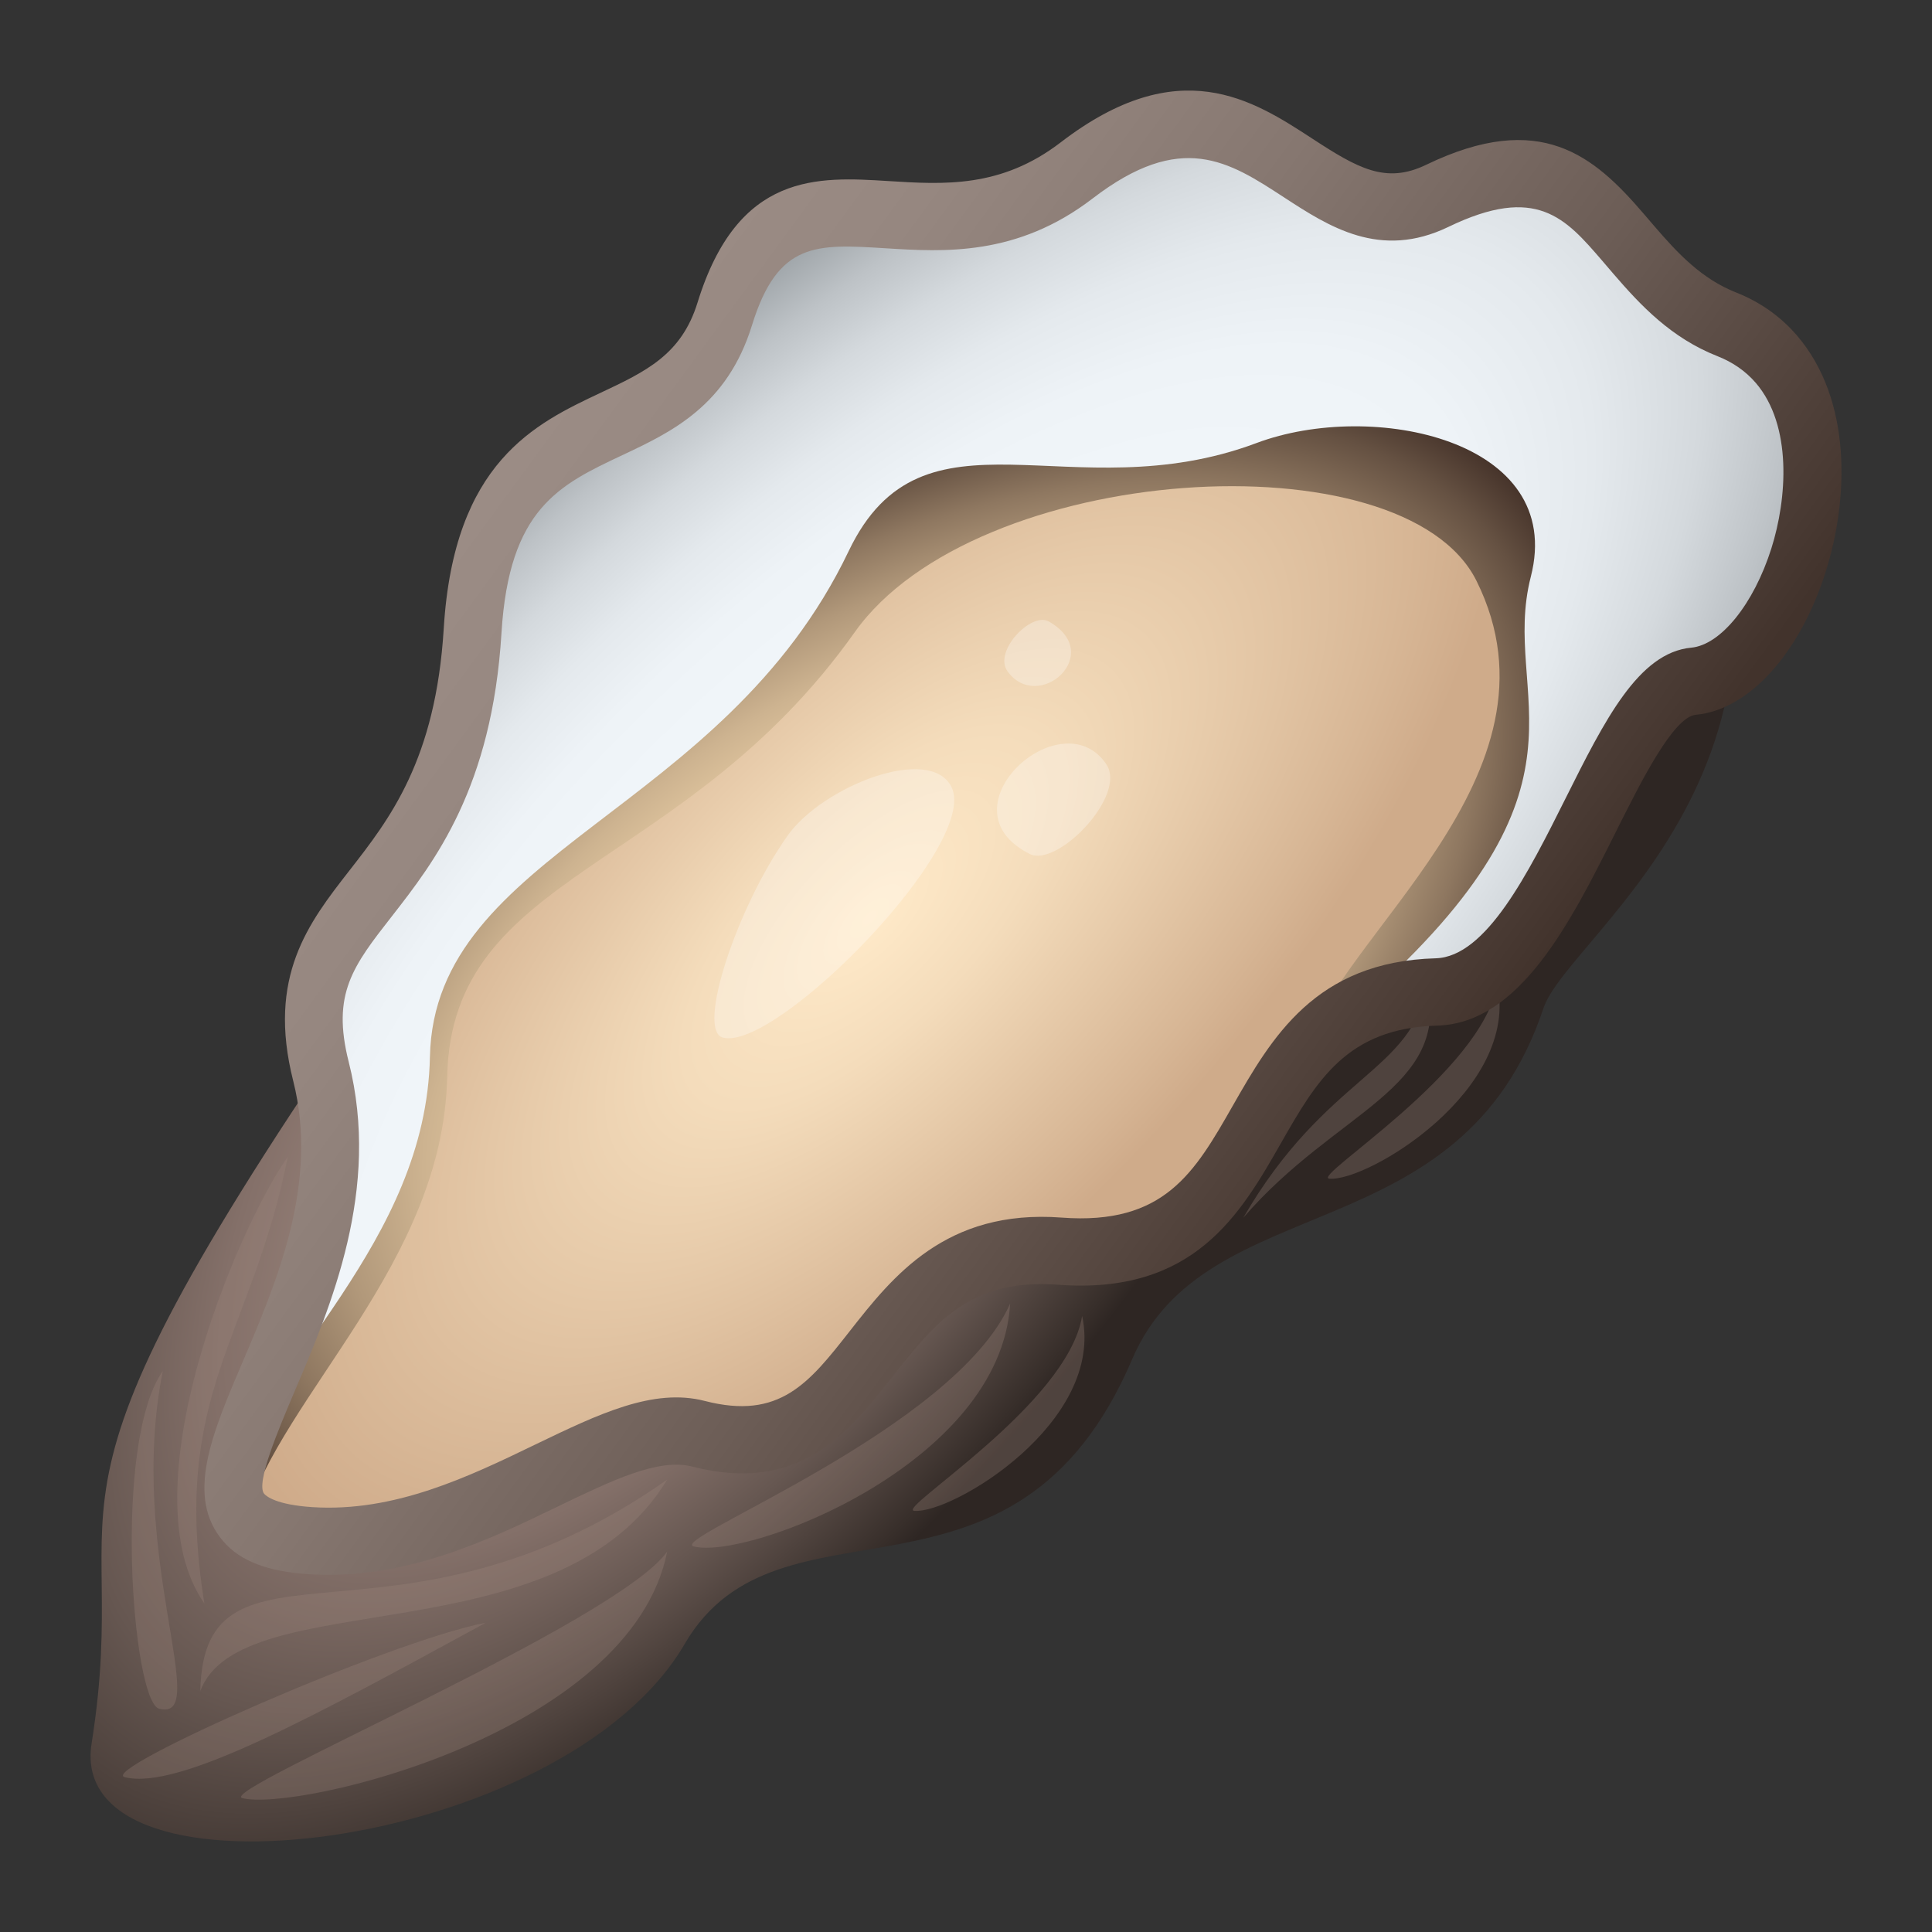 <?xml version="1.0" encoding="utf-8"?>
<!-- Generator: Adobe Illustrator 15.0.0, SVG Export Plug-In . SVG Version: 6.00 Build 0)  -->
<!DOCTYPE svg PUBLIC "-//W3C//DTD SVG 1.1//EN" "http://www.w3.org/Graphics/SVG/1.1/DTD/svg11.dtd">
<svg version="1.1" id="Layer_1" xmlns:x="http://ns.adobe.com/Extensibility/1.0/" xmlns:i="http://ns.adobe.com/AdobeIllustrator/10.0/" xmlns:graph="http://ns.adobe.com/Graphs/1.0/"
	 xmlns="http://www.w3.org/2000/svg" xmlns:xlink="http://www.w3.org/1999/xlink" xmlns:a="http://ns.adobe.com/AdobeSVGViewerExtensions/3.0/"
	 x="0px" y="0px" width="64px" height="64px" viewBox="0 0 64 64" enable-background="new 0 0 64 64" xml:space="preserve">
<rect x="0" y="0" width="64" height="64" fill="#333333" stroke="none"/>
<radialGradient id="SVGID_1_" cx="-24.022" cy="-1493.491" r="79.657" gradientTransform="matrix(0.339 -0.394 -0.16 -0.186 -207.972 -253.803)" gradientUnits="userSpaceOnUse">
	<stop  offset="0.436" style="stop-color:#8F7A72"/>
	<stop  offset="0.521" style="stop-color:#847069"/>
	<stop  offset="0.67" style="stop-color:#665751"/>
	<stop  offset="0.865" style="stop-color:#372E2A"/>
	<stop  offset="0.897" style="stop-color:#2E2623"/>
	<a:midPointStop  offset="0.436" style="stop-color:#8F7A72"/>
	<a:midPointStop  offset="0.582" style="stop-color:#8F7A72"/>
	<a:midPointStop  offset="0.897" style="stop-color:#2E2623"/>
</radialGradient>
<path fill="url(#SVGID_1_)" d="M55.29,12.147c6.438,12.748-3.317,18.72-4.162,21.254c-2.715,8.143-11.164,5.869-13.623,11.624
	c-3.9,9.129-11.687,4.044-14.825,9.435c-4.013,6.896-20.539,8.896-19.645,3.289c1.433-8.983-3.007-7.154,9.766-25.53
	C15.138,28.858,54.991,11.557,55.29,12.147z"/>
<radialGradient id="SVGID_2_" cx="2057.742" cy="584.514" r="90.087" gradientTransform="matrix(0.375 -0.347 0.127 0.186 -817.23 636.867)" gradientUnits="userSpaceOnUse">
	<stop  offset="0.418" style="stop-color:#F1F6FA"/>
	<stop  offset="0.564" style="stop-color:#EEF3F7"/>
	<stop  offset="0.676" style="stop-color:#E4E9ED"/>
	<stop  offset="0.777" style="stop-color:#D4D9DD"/>
	<stop  offset="0.871" style="stop-color:#BDC2C6"/>
	<stop  offset="0.96" style="stop-color:#9FA5A9"/>
	<stop  offset="1" style="stop-color:#8F9599"/>
	<a:midPointStop  offset="0.418" style="stop-color:#F1F6FA"/>
	<a:midPointStop  offset="0.758" style="stop-color:#F1F6FA"/>
	<a:midPointStop  offset="1" style="stop-color:#8F9599"/>
</radialGradient>
<path fill="url(#SVGID_2_)" d="M57.203,10.745c5.131,2.02,2.401,11.494-1.102,11.82c-2.775,0.261-4.501,10.184-8.522,10.294
	c-7.207,0.198-4.783,9.164-12.477,8.586c-6.77-0.508-5.93,7.609-11.964,6.05c-3.047-0.789-7.345,3.902-12.854,3.54
	c-6.795-0.445,2.394-7.466,0.349-15.542c-1.484-5.86,4.46-5.338,5.023-14.601c0.509-8.375,6.752-5.314,8.352-10.491
	c1.979-6.404,6.624-0.89,11.657-4.756c6.008-4.613,7.678,2.903,11.947,0.842C53.175,3.801,53.212,9.174,57.203,10.745z"/>
<radialGradient id="SVGID_3_" cx="467.832" cy="546.127" r="17.093" gradientTransform="matrix(-0.554 -0.797 1.387 -0.967 -469.488 933.723)" gradientUnits="userSpaceOnUse">
	<stop  offset="0" style="stop-color:#FFE2B5"/>
	<stop  offset="0.201" style="stop-color:#FCDFB3"/>
	<stop  offset="0.343" style="stop-color:#F3D7AC"/>
	<stop  offset="0.466" style="stop-color:#E3C8A0"/>
	<stop  offset="0.579" style="stop-color:#CDB390"/>
	<stop  offset="0.685" style="stop-color:#B1987A"/>
	<stop  offset="0.786" style="stop-color:#8E7760"/>
	<stop  offset="0.881" style="stop-color:#655142"/>
	<stop  offset="0.964" style="stop-color:#3B2922"/>
	<a:midPointStop  offset="0" style="stop-color:#FFE2B5"/>
	<a:midPointStop  offset="0.774" style="stop-color:#FFE2B5"/>
	<a:midPointStop  offset="0.964" style="stop-color:#3B2922"/>
</radialGradient>
<path fill="url(#SVGID_3_)" d="M28.114,18.255c-4.162,8.714-13.73,9.93-13.872,16.753c-0.126,6.183-5.479,10.153-6.705,14.284
	c0.375,0.398,1.637,1.673,2.745,1.747c5.51,0.36,9.807-4.329,12.855-3.542c6.033,1.56,5.193-6.558,11.963-6.05
	c5.457,0.41,6.402-7.056,10.098-8.32c8.088-7.193,4.479-9.985,5.512-14.022c1.166-4.544-5.256-5.867-9.086-4.429
	C35.479,16.98,30.581,13.092,28.114,18.255z"/>
<radialGradient id="SVGID_4_" cx="2057.633" cy="580.549" r="53.325" gradientTransform="matrix(0.37 -0.355 0.13 0.183 -807.987 654.633)" gradientUnits="userSpaceOnUse">
	<stop  offset="0" style="stop-color:#FFEAC9"/>
	<stop  offset="0.294" style="stop-color:#F4DCBB"/>
	<stop  offset="0.853" style="stop-color:#D7B695"/>
	<stop  offset="1" style="stop-color:#CFAB8A"/>
	<a:midPointStop  offset="0" style="stop-color:#FFEAC9"/>
	<a:midPointStop  offset="0.564" style="stop-color:#FFEAC9"/>
	<a:midPointStop  offset="1" style="stop-color:#CFAB8A"/>
</radialGradient>
<path fill="url(#SVGID_4_)" d="M28.315,20.941c-5.669,7.996-13.36,7.898-13.501,14.722c-0.126,6.183-5.469,10.523-6.694,14.652
	c0.376,0.4,1.054,0.649,2.162,0.724c5.51,0.36,9.807-4.329,12.855-3.542c6.033,1.56,5.193-6.558,11.963-6.05
	c5.457,0.41,5.825-3.979,8.15-6.638c0.973-3.76,8.875-9.101,5.661-15.567C46.507,14.405,32.308,15.31,28.315,20.941z"/>
<path opacity="0.3" fill="#FFFFFF" d="M26.086,27.688c-1.666,2.349-3.033,6.451-2.138,6.684c1.772,0.457,8.514-6.4,7.572-8.3
	C30.813,24.649,27.259,26.034,26.086,27.688z"/>
<path opacity="0.3" fill="#9E857B" d="M5.393,45.417C3.728,47.766,4.38,56.372,5.274,56.604C7.047,57.062,4.184,51.459,5.393,45.417
	z"/>
<path opacity="0.3" fill="#9E857B" d="M22.102,51.398c-1.665,2.349-14.969,7.935-14.074,8.167
	C9.801,60.022,20.894,57.44,22.102,51.398z"/>
<path opacity="0.3" fill="#9E857B" d="M16.091,53.755c-3.263,0.634-12.855,4.883-11.96,5.115
	C5.904,59.327,10.441,56.836,16.091,53.755z"/>
<path opacity="0.3" fill="#9E857B" d="M33.462,43.182c-1.844,4.169-11.376,7.813-10.481,8.046
	C24.754,51.685,33.158,48.498,33.462,43.182z"/>
<path opacity="0.3" fill="#9E857B" d="M35.847,43.593c-0.479,2.938-6.201,6.406-5.56,6.456
	C31.558,50.147,36.608,47.107,35.847,43.593z"/>
<path opacity="0.3" fill="#9E857B" d="M49.599,32.59c-0.479,2.938-6.201,6.407-5.56,6.456C45.31,39.146,50.36,36.104,49.599,32.59z"
	/>
<path opacity="0.3" fill="#9E857B" d="M47.285,32.59c-0.478,2.938-3.344,2.994-6.102,7.753
	C44.271,36.758,48.048,36.104,47.285,32.59z"/>
<path opacity="0.3" fill="#9E857B" d="M22.102,49.012c-8.928,6.302-15.348,1.279-15.467,7.009
	C7.957,52.423,18.507,54.963,22.102,49.012z"/>
<path opacity="0.3" fill="#9E857B" d="M9.535,38.318C7.87,40.667,4.17,49.395,6.771,53.12C5.65,46.162,8.327,44.36,9.535,38.318z"/>
<path opacity="0.3" fill="#FFFFFF" d="M34.114,28.29c0.909,0.453,3.235-1.939,2.533-2.976C35.157,23.119,31.099,26.783,34.114,28.29
	z"/>
<path opacity="0.3" fill="#FFFFFF" d="M34.739,20.585c-0.574-0.324-1.844,0.989-1.363,1.654
	C34.397,23.644,36.641,21.661,34.739,20.585z"/>
<linearGradient id="SVGID_5_" gradientUnits="userSpaceOnUse" x1="447.28" y1="561.606" x2="470.062" y2="530.502" gradientTransform="matrix(0 -1 1 0 -516.162 486.828)">
	<stop  offset="0" style="stop-color:#42332C"/>
	<stop  offset="0.04" style="stop-color:#483932"/>
	<stop  offset="0.321" style="stop-color:#6C5D56"/>
	<stop  offset="0.583" style="stop-color:#867770"/>
	<stop  offset="0.817" style="stop-color:#968780"/>
	<stop  offset="1" style="stop-color:#9C8D86"/>
	<a:midPointStop  offset="0" style="stop-color:#42332C"/>
	<a:midPointStop  offset="0.345" style="stop-color:#42332C"/>
	<a:midPointStop  offset="1" style="stop-color:#9C8D86"/>
</linearGradient>
<path fill="url(#SVGID_5_)" d="M35.137,4.716c-1.974,1.517-3.869,1.397-5.702,1.282c-2.339-0.146-4.989-0.312-6.329,4.027
	c-0.534,1.728-1.715,2.282-3.211,2.987c-2.165,1.02-4.859,2.288-5.195,7.801c-0.266,4.359-1.787,6.31-3.13,8.031
	c-1.343,1.723-2.732,3.503-1.857,6.963c0.856,3.376-0.546,6.663-1.674,9.305c-1.024,2.399-1.909,4.475-0.641,5.947
	c0.562,0.653,1.463,0.999,2.833,1.09c3.175,0.207,5.981-1.148,8.236-2.238c1.797-0.868,3.347-1.617,4.464-1.329
	c3.569,0.924,5.198-1.151,6.637-2.982c1.374-1.75,2.558-3.261,5.474-3.042c4.52,0.34,6.049-2.339,7.398-4.701
	c1.165-2.039,2.172-3.801,5.164-3.882c2.749-0.075,4.432-3.439,5.918-6.407c0.851-1.703,1.91-3.82,2.657-3.89
	c1.753-0.164,3.44-2.024,4.3-4.739c0.752-2.373,0.896-5.677-0.959-7.833c-0.543-0.629-1.219-1.104-2.007-1.416
	c-1.144-0.451-1.933-1.295-2.707-2.194L54.432,7.06c-1.626-1.889-3.398-3.431-7.187-1.602c-1.339,0.647-2.264,0.119-3.779-0.87
	C41.497,3.306,39.05,1.711,35.137,4.716z M42.526,6.532c1.496,0.975,3.188,2.077,5.455,0.984c2.916-1.409,3.877-0.293,5.093,1.119
	l0.374,0.437c0.903,1.048,1.913,2.124,3.448,2.728c0.508,0.2,0.933,0.497,1.265,0.882c1.217,1.414,1.039,3.841,0.517,5.488
	c-0.585,1.843-1.676,3.193-2.653,3.285c-1.748,0.163-2.867,2.4-4.162,4.99c-1.233,2.464-2.629,5.255-4.305,5.3
	c-3.994,0.111-5.44,2.644-6.718,4.879c-1.265,2.216-2.266,3.967-5.677,3.71c-3.834-0.287-5.598,1.958-7.015,3.763
	c-1.345,1.714-2.317,2.953-4.802,2.311c-1.708-0.441-3.52,0.435-5.618,1.446c-2.182,1.054-4.655,2.251-7.391,2.071
	c-1.186-0.079-1.511-0.358-1.584-0.439c-0.294-0.342,0.487-2.172,1.002-3.384c1.209-2.832,2.864-6.71,1.797-10.924
	c-0.573-2.26,0.141-3.176,1.437-4.835c1.397-1.792,3.311-4.245,3.623-9.373c0.252-4.125,1.907-4.904,4.002-5.892
	c1.627-0.765,3.471-1.634,4.296-4.302c0.857-2.775,2.123-2.695,4.419-2.552c1.943,0.122,4.362,0.271,6.864-1.648
	C39.131,4.319,40.706,5.345,42.526,6.532z"/>
</svg>
